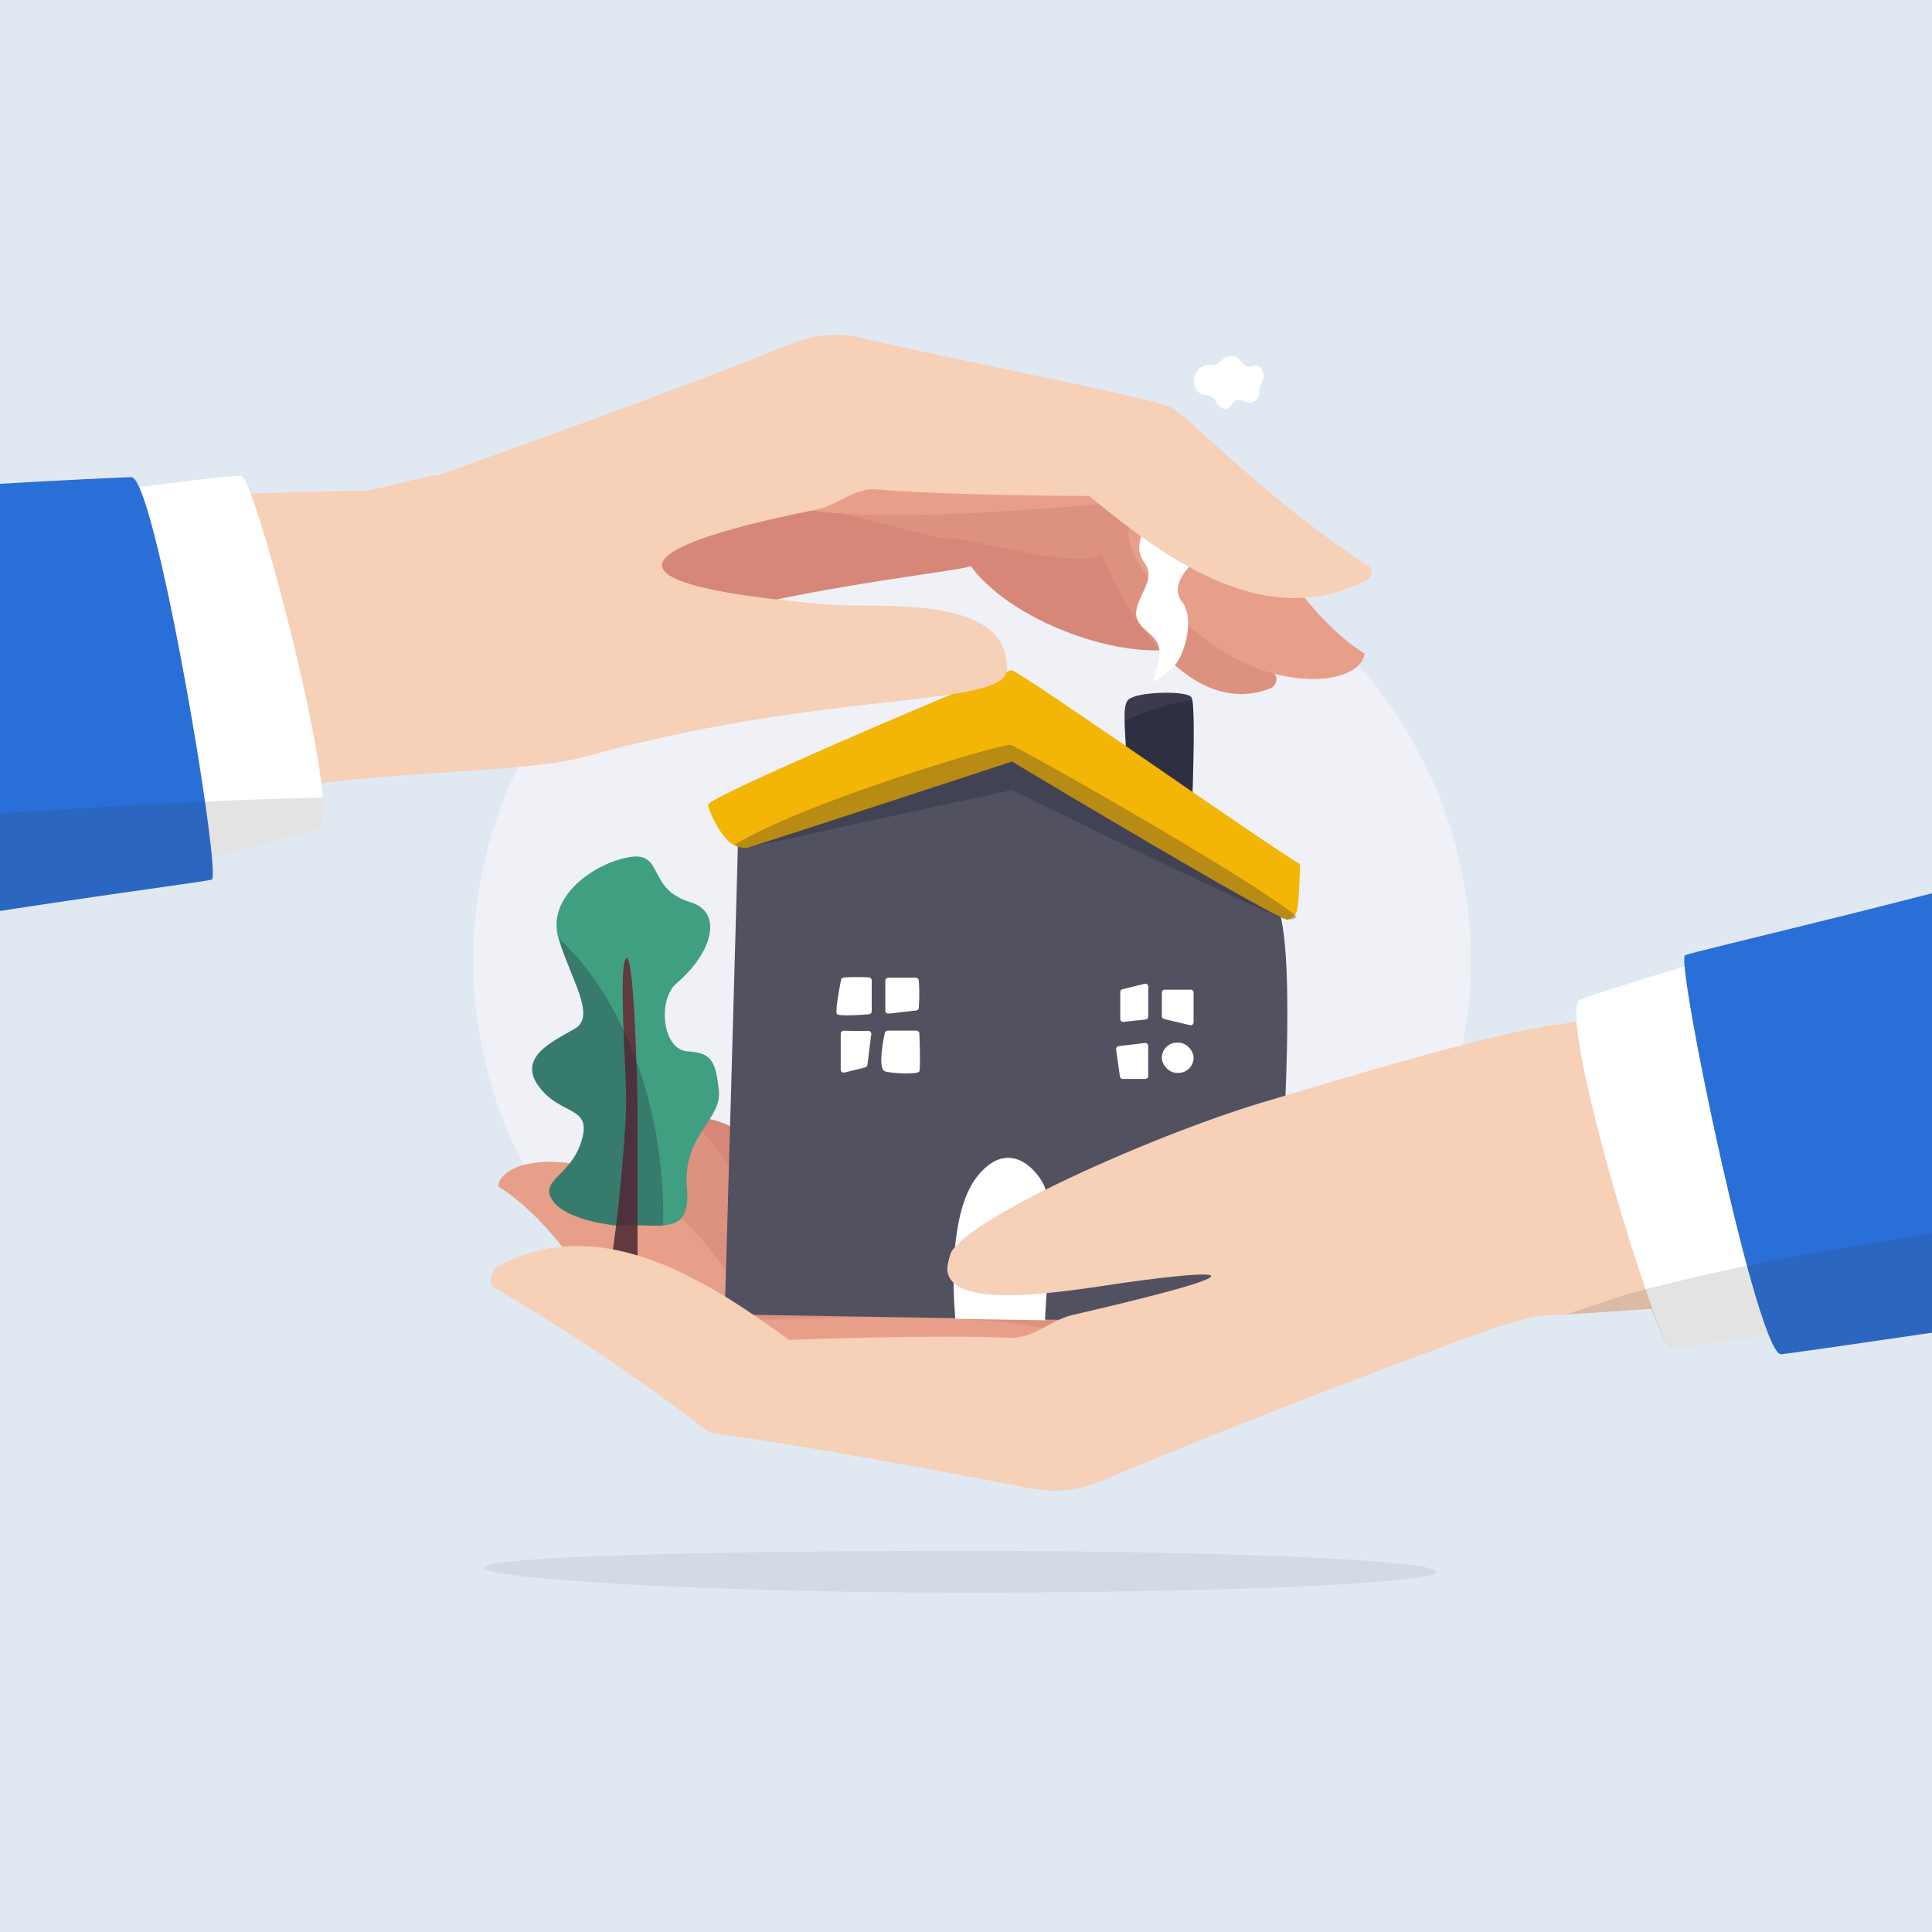 <svg xmlns="http://www.w3.org/2000/svg" xmlns:xlink="http://www.w3.org/1999/xlink" width="475" height="475" viewBox="0 0 475 475">
  <rect x="0" y="0" width="475" height="475" fill="#808080" stroke="none"/>
  <defs>
    <clipPath id="clip-path">
      <rect id="長方形_3995" data-name="長方形 3995" width="475" height="475" transform="translate(4230 -13218)" fill="#fff"/>
    </clipPath>
  </defs>
  <g id="マスクグループ_4121" data-name="マスクグループ 4121" transform="translate(-4230 13218)" clip-path="url(#clip-path)">
    <g id="グループ_5167" data-name="グループ 5167" transform="translate(4212.736 -13150.843)">
      <g id="グループ_5168" data-name="グループ 5168" transform="translate(-40.851 -53.157)">
        <g id="グループ_5163" data-name="グループ 5163" transform="translate(31.513 0)">
          <rect id="長方形_3993" data-name="長方形 3993" width="544" height="509" transform="translate(-0.398 -25)" fill="#e0e9f2"/>
        </g>
        <ellipse id="楕円形_666" data-name="楕円形 666" cx="122.62" cy="114.96" rx="122.62" ry="114.96" transform="translate(174.483 107.192)" fill="#eff1f6"/>
        <path id="パス_6349" data-name="パス 6349" d="M806.032,1805.464c0,2.836,55.193,6.128,118.788,6.128s115.148-2.3,115.148-5.134-51.554-5.134-115.148-5.134S806.032,1802.629,806.032,1805.464Z" transform="translate(-628.715 -1434.026)" fill="#32323f" opacity="0.08"/>
        <path id="パス_6350" data-name="パス 6350" d="M1181.94,1284.813l-76.229,8.557-3.112.349-13.111,1.473-13.035-18.239-6.9-9.652s-.138-.9-.427-2.429c-.056-.294-.116-.612-.183-.95a129.829,129.829,0,0,0-3.359-13.322c-2.666-8.523-6.778-17.945-12.65-22.065-1.968-2.8-17.289-9.892-2.27-13.32l.062-.015c12.452-2.818,31.276,16.654,39.423,34.348.1.209.191.419.285.628a44.717,44.717,0,0,1,3.318,10.281c2.749.238,24.156,1.258,47.448,2.131,2.206.084,4.432.165,6.658.244q2.4.087,4.81.169c9.993.343,19.833.63,28.22.794Z" transform="translate(-823.583 -954.103)" fill="#d68778"/>
        <path id="パス_6351" data-name="パス 6351" d="M1088.808,1245.713l-42.791,28.106-1.868,1.227s-.438-.314-1.244-.879c-3.568-2.5-14.344-9.912-26.146-16.766a156.2,156.2,0,0,0-21.622-10.776,53,53,0,0,0-5.4-1.756,9.8,9.8,0,0,0,.1-1.894,50.95,50.95,0,0,0-1.769-10.208q-.125-.487-.258-.99a141.182,141.182,0,0,0-6.086-17.691,106.6,106.6,0,0,0-10.221-19.268c-.87-1.253.211-3.014,1.7-3.317a21.605,21.605,0,0,1,17.76,4.162c11.9,8.79,18.288,27.652,19.953,34.553,4.407-.913,11.909-.761,19.532-.22,2.366.169,4.745.374,7.045.6,5.936.574,11.357,1.264,14.738,1.72l2.734,1,15.443,5.658,11.091,4.064,2.745,1.006.332.123Z" transform="translate(-763.89 -934.55)" fill="#dd9280"/>
        <path id="パス_6352" data-name="パス 6352" d="M846.343,1305.361c-3.589-7.219-13.393-19.506-22.356-24.841,1.033-9.28,33.807-11.407,54.927,19.337S846.343,1305.361,846.343,1305.361Z" transform="translate(-643.41 -1002.817)" fill="#e89f89"/>
        <path id="パス_6353" data-name="パス 6353" d="M1295.066,1410.7" transform="translate(-1028.954 -1114.325)" fill="#0d1b3e"/>
        <path id="パス_6354" data-name="パス 6354" d="M1256.687,1444.059" transform="translate(-997.543 -1141.63)" fill="#78add3"/>
        <path id="パス_6355" data-name="パス 6355" d="M1167.9,1485.8c22.182-.745,59.542-1.862,76.6,3.165s-11.463,16.941-11.463,16.941l-54.484-9.68Z" transform="translate(-924.874 -1175.253)" fill="#e89f89"/>
        <path id="パス_6356" data-name="パス 6356" d="M941.535,300.783c27.5-14.112,84.935-19.336,88.905-21.039,11.61,15.9,47.335,26.98,58.95,16.78s-4.961-9.47-7.939-11.092c-14.19-2.024-31.956-27.466-31.956-27.466L1017.637,238l-83.4,39.609Z" transform="translate(-733.645 -154.556)" fill="#d68778"/>
        <path id="パス_6357" data-name="パス 6357" d="M1205.4,271.269c8.637-.122,30.883,7.478,39.453,4.2,3.618,9.319,19.615,40.958,41.3,32.753,1.375-.52,2.153-2.422,1.151-3.532-13.089-14.489-24.556-40.241-24.39-46.827-18.979-2.134-55.96-21.854-55.96-21.854l-50.141,23.274Z" transform="translate(-915.8 -152.93)" fill="#dd9280"/>
        <path id="パス_6358" data-name="パス 6358" d="M1713.706,410.335c3.578,7.15,13.217,19.25,21.922,24.415-.824,9.3-32.264,12.043-53.105-18.3S1713.706,410.335,1713.706,410.335Z" transform="translate(-1342.027 -288.107)" fill="#e89f89"/>
        <path id="パス_6359" data-name="パス 6359" d="M1524.349,474.659" transform="translate(-1216.605 -348.246)" fill="#0d1b3e"/>
        <path id="パス_6360" data-name="パス 6360" d="M1564,442.82" transform="translate(-1249.057 -322.189)" fill="#78add3"/>
        <path id="パス_6361" data-name="パス 6361" d="M1269.137,307.75c-22.118,1.834-59.379,4.786-76.668.6s10.616-17.484,10.616-17.484l54.894,6.991Z" transform="translate(-940.362 -197.829)" fill="#e89f89"/>
        <g id="グループ_5164" data-name="グループ 5164" transform="translate(188.948 103.659)">
          <path id="パス_6362" data-name="パス 6362" d="M1672.632,729.694c.571-12.547-1.6-20.712.59-22.624s14.177-2.245,15.439-.545,0,30.823,0,30.823Z" transform="translate(-1526.576 -652.769)" fill="#3b3b4c"/>
          <path id="パス_6363" data-name="パス 6363" d="M1686.176,408.142c3.726-3.578,5.528-12.821,2.593-16.465-3.314-4.114,1.636-9.144,5.629-12.04s11.854-18.929,6.4-22.088-6.155-8.771-13.065-8.156c-6.7.6-13.477.329-12.5,8.932.9,7.947,6.979,6.474,5.464,11.6-1.481,5.006-4.016,8.137-1.227,12.06s-.82,6.834-1.879,11.365c-1.014,4.34,3.908,5.557,5.276,8.812,1.078,2.565-.7,6.926-1.114,8.649a.287.287,0,0,0,.451.3Z" transform="translate(-1528.961 -361.347)" fill="#fff"/>
          <path id="パス_6364" data-name="パス 6364" d="M1688.734,745.561l-16.029-7.653c.339-7.445-.287-13.347-.395-17.316a57.454,57.454,0,0,1,16.649-5.133C1689.827,720.3,1688.734,745.561,1688.734,745.561Z" transform="translate(-1526.649 -660.983)" fill="#1f1f39" opacity="0.4"/>
          <path id="パス_6365" data-name="パス 6365" d="M1265.373,834.46,1130.8,832.283s.663-23.167,1.4-49.147q.059-2.091.12-4.2c.884-31.249,1.826-64.943,1.826-66.648,0-3.213,61.713-22.81,67.29-23.927s56.508,36.061,63.942,41.638S1267.231,805.464,1265.373,834.46Z" transform="translate(-1083.458 -626.783)" fill="#515160"/>
          <path id="パス_6366" data-name="パス 6366" d="M1253.817,701.556s-.195,10.555-.882,11.867a2.882,2.882,0,0,1-2.238,1.779c-2.562.186-67.7-38.842-67.7-38.842s-62.828,20.626-65.057,21.183a6.287,6.287,0,0,1-3.235-.636c-2.92-1.165-6.431-8.535-6.431-9.94,0-2.045,72.866-32.882,74.539-33.069S1245.637,696.909,1253.817,701.556Z" transform="translate(-1065.025 -606.785)" fill="#f3b506"/>
          <path id="パス_6367" data-name="パス 6367" d="M1729.815,1041.5h-6.378a.715.715,0,0,0-.715.715V1048a.715.715,0,0,0,.549.7l6.378,1.518a.715.715,0,0,0,.88-.7v-7.3A.715.715,0,0,0,1729.815,1041.5Z" transform="translate(-1567.909 -915.828)" fill="#fff"/>
          <rect id="長方形_3994" data-name="長方形 3994" width="7.807" height="7.443" rx="3.721" transform="translate(154.814 138.68)" fill="#fff"/>
          <path id="パス_6368" data-name="パス 6368" d="M1673.3,1034.839v6.608a.715.715,0,0,1-.638.71l-5.448.589a.715.715,0,0,1-.792-.711V1035.4a.715.715,0,0,1,.546-.694l5.448-1.325a.715.715,0,0,1,.883.694Z" transform="translate(-1521.827 -909.163)" fill="#fff"/>
          <path id="パス_6369" data-name="パス 6369" d="M1668.692,1114.325v7.412a.715.715,0,0,1-.715.715h-5.541a.715.715,0,0,1-.708-.616l-.928-6.653a.714.714,0,0,1,.624-.808l6.469-.759A.715.715,0,0,1,1668.692,1114.325Z" transform="translate(-1517.224 -974.841)" fill="#fff"/>
          <path id="パス_6370" data-name="パス 6370" d="M1356.537,1025.93a48.579,48.579,0,0,1,.01,6.68.745.745,0,0,1-.66.682l-6.746.767a.746.746,0,0,1-.831-.742v-7.34a.746.746,0,0,1,.746-.746h6.735A.747.747,0,0,1,1356.537,1025.93Z" transform="translate(-1261.479 -902.509)" fill="#fff"/>
          <path id="パス_6371" data-name="パス 6371" d="M1290.15,1024.418a45.317,45.317,0,0,0-6.187.025.745.745,0,0,0-.681.6c-.364,1.856-1.473,7.739-1,8.364.457.61,5.919.219,7.866.059a.746.746,0,0,0,.684-.744v-7.562A.744.744,0,0,0,1290.15,1024.418Z" transform="translate(-1207.344 -901.764)" fill="#fff"/>
          <path id="パス_6372" data-name="パス 6372" d="M1351.467,1096.854c-2.119,0-5.63,0-7.026,0a.745.745,0,0,0-.73.589c-.443,2.082-1.762,8.982.13,9.455,2.231.558,7.952.743,8.344,0,.326-.617.111-7.129.028-9.326A.745.745,0,0,0,1351.467,1096.854Z" transform="translate(-1257.01 -961.127)" fill="#fff"/>
          <path id="パス_6373" data-name="パス 6373" d="M1294.652,1097.011c-1.983.078-4.673.016-5.975-.023a.745.745,0,0,0-.767.746v8.811a.746.746,0,0,0,.925.725l5.082-1.255a.747.747,0,0,0,.562-.632l.941-7.534A.746.746,0,0,0,1294.652,1097.011Z" transform="translate(-1212.046 -961.237)" fill="#fff"/>
          <path id="パス_6374" data-name="パス 6374" d="M1463.239,1308.994c.57-12.792,2.46-24.981,0-32.588-.907-2.807-8.073-13.1-16.437-3.067s-5.584,35.3-5.584,35.3Z" transform="translate(-1337.154 -1102.047)" fill="#fff"/>
          <path id="パス_6375" data-name="パス 6375" d="M1281.924,725.03c-.475.91-1.188.7-2.238.779-2.562.186-67.7-31.842-67.7-31.842s-62.828,13.626-65.057,14.183a6.286,6.286,0,0,1-3.235-.636c17.4-10.713,65.922-25,67.853-24.651C1213.386,683.2,1271.522,716.179,1281.924,725.03Z" transform="translate(-1094.014 -617.392)" fill="#1f1f39" opacity="0.28"/>
          <path id="パス_6376" data-name="パス 6376" d="M890.857,951.852c10.316-.837,18.4,3.337,17.287-9.415s8.694-16.613,7.858-23.862-1.765-9.182-7.685-9.565c-6.279-.406-7.456-12.692-2.682-16.768,8.974-7.661,11.391-17.535,3.346-19.914-10.7-3.166-6.413-12.365-14.778-11.1s-20.911,9.628-17.566,20.223,9.2,18.96,3.9,22.027-14.176,6.97-8.761,14.22,13.088,4.6,10.486,13.265c-2.686,8.948-10.77,9.661-7.022,14.9C878.734,950.733,890.857,951.852,890.857,951.852Z" transform="translate(-870.091 -768.187)" fill="#419f81"/>
          <path id="パス_6377" data-name="パス 6377" d="M956.267,1085.576c4-6.341,6.971-44.5,6.971-51.748s-1.952-33.69,0-35.247,2.788,31.9,2.788,37.478v50.247S952.642,1091.318,956.267,1085.576Z" transform="translate(-940.11 -880.655)" fill="#603a3e"/>
          <path id="パス_6378" data-name="パス 6378" d="M902.3,1042.4c-3.048.237-7.044-.319-11.444.038,0,0-12.123-1.119-15.613-5.995-3.747-5.234,4.336-5.947,7.022-14.895,2.6-8.67-5.07-6.017-10.486-13.266s3.464-11.153,8.762-14.22-.559-11.431-3.9-22.027c-.026-.083-.05-.164-.074-.245C889.932,983.7,902.93,1009.561,902.3,1042.4Z" transform="translate(-870.089 -858.769)" fill="#1f1f39" opacity="0.28"/>
        </g>
        <path id="パス_6379" data-name="パス 6379" d="M1212.174,880.062v94.664c-21,3.027-71.162,9.72-92.68,11.541-8.67.734-17.275,1.384-25.734,1.961-7.076.485-14.048.915-20.868,1.3-2.794.162-6.373,1.3-9.734,2.241s-64.384,23.506-98.632,38.308a29.9,29.9,0,0,1-17.5,1.91c-17.387-3.357-55.59-10.569-79.1-13.738a498.548,498.548,0,0,0-53.108-35.718c-1.226-.714-.581-4.175.654-4.865a40.311,40.311,0,0,1,16.238-5.1c8.748-.8,17.458,1.262,25.818,4.8q1.016.43,2.023.888a123.4,123.4,0,0,1,16.2,9.077q1.863,1.212,3.679,2.457.743.507,1.48,1.019c2.239,1.554,4.418,3.12,6.526,4.659,13.306-.5,38.715-1.142,54.112-.534,5.333.4,9.6-3.693,14.513-5.278.2-.064.392-.123.59-.178.182-.051.365-.1.55-.14q1.245-.289,2.44-.568c15.3-3.568,24.761-6.075,28.993-7.593,5.048-1.81,2.655-2.21-6.161-1.316-2.852.289-6.379.714-10.544,1.269-6.847.913-19.717,3.247-30.037,3.334-8.071.069-14.584-1.233-15.443-5.658a5.105,5.105,0,0,1-.089-.741,15.011,15.011,0,0,1,1.005-4.224c5.959-9.462,52.156-29.657,78-37.211,12.363-3.613,51.7-15.864,69.949-18.538A85.813,85.813,0,0,0,1087.9,915.6l14.783-4.792q12.883-4.175,25.816-8.372C1146.7,896.529,1193.338,886.2,1212.174,880.062Z" transform="translate(-635.365 -680.04)" fill="#f6d0b7"/>
        <path id="パス_6380" data-name="パス 6380" d="M2420.692,1037.734v16.442c-15.266,2.862-70.186,12.171-89.67,15.532-13,2.241-22.8,3.774-23.914,3.508-.779-.186-2.57-4.222-4.831-10.451-.466-1.285-.952-2.661-1.454-4.115-6.721-19.517-16.188-53.172-16.989-66.023-.182-2.925.084-4.773.936-5.13,3.028-1.273,14.591-4.863,25.659-8.212,11.661-3.532,22.774-6.794,22.774-6.794l3.816,4.484,83.455,60.5Z" transform="translate(-1838.145 -755.686)" fill="#fff"/>
        <path id="パス_6381" data-name="パス 6381" d="M2540.431,835.18V949.425c-29.127,4.684-84.46,12.689-86.505,12.837-.813.058-1.9-1.757-3.165-4.932-.282-.71-.575-1.489-.874-2.33-.676-1.9-1.392-4.109-2.136-6.574l-.048-.165-.03-.1c-.7-2.346-1.428-4.912-2.168-7.645-5.739-21.221-12.257-52.454-14.562-67.548-.119-.789-.228-1.535-.325-2.231-.208-1.519-.361-2.808-.45-3.832-.056-.67-.084-1.227-.084-1.662,0-.6.06-.962.182-1.057C2431.244,863.4,2499.957,847.779,2540.431,835.18Z" transform="translate(-1957.883 -643.307)" fill="#2a6fd7"/>
        <path id="パス_6382" data-name="パス 6382" d="M2408.585,1330.251V1354.6c-29.126,4.684-84.459,12.689-86.505,12.837-.813.058-1.9-1.757-3.165-4.932-13,2.241-22.8,3.774-23.914,3.508-.779-.186-2.56-3.553-4.822-9.782-7.074.484-14.373,1.062-21.193,1.449,6.29-1.927,13.113-4.547,19.729-6.233,8.216-2.1,16.6-4.01,24.943-5.753,24.182-5.053,76.278-13.018,94.709-15.419Z" transform="translate(-1826.037 -1048.487)" fill="#32323f" opacity="0.14"/>
        <path id="パス_6383" data-name="パス 6383" d="M297.538,214.962c-24.745,13.156-49.589-5.087-68.411-20.595-12.791-.02-37.205-.37-51.963-1.577-5.495-.652-9.993,3.942-15.235,4.981-40.534,8.039-60.7,17.972,3.194,23.312,12.064,1.007,44.431-2.9,43.731,16.051-.348,9.419-44.3,4.785-103.71,21.375-10.944,3.058-36.927,3.625-54.6,5.36-1.624.159-3.186.319-4.667.484A79.437,79.437,0,0,0,33.7,266.348l-10.517,3.081-.291.086-3.562,1.043q-12.522,3.669-25.095,7.358-1.22.359-2.663.735c-13.661,3.575-50.213,7.034-71.978,11.346l3.429-91.377c11.557-1,33.633-.747,46.135-1.683,14.958-1.12,28.732-2.048,36.867-2.433l2.471-.116c7.513-.341,14.967-.618,22.3-.839q1.531-.047,3.055-.09c5.763-.165,11.448-.3,17.025-.4,2.688-.052,15.688-3.78,18.325-3.818,0,0,53.786-19.017,87.216-32.473a27.676,27.676,0,0,1,16.873-1.225c16.564,4.035,70.119,14.515,75.413,16.816s20.272,20.164,49.153,39.329A1.967,1.967,0,0,1,297.538,214.962Z" transform="translate(96.771 -86.436)" fill="#f6d0b7"/>
        <path id="パス_6384" data-name="パス 6384" d="M-20.908,432.355c-3.076,1.154-14.77,4.289-25.961,7.2l-.3.078c-11.683,3.045-22.727,5.823-22.727,5.823l-3.639-4.63-8.258-5.845-9.543-6.754-63.133-39.559,1.259-32.226c11.318-1.342,34.565-1.629,48.084-3.175,16.254-1.856,31.608-3.623,40.079-4.722l1.123-.147c13.075-1.732,22.934-2.882,24.034-2.572.446.125,1.18,1.554,2.113,3.962.677,1.749,1.457,4.015,2.305,6.67.416,1.3.849,2.7,1.293,4.168,5.065,16.813,11.716,43.925,13.773,59.572.224,1.7.394,3.259.5,4.659.066.866.109,1.67.126,2.405C-19.706,430.194-20.045,432.031-20.908,432.355Z" transform="translate(157.381 -242.767)" fill="#fff"/>
        <path id="パス_6385" data-name="パス 6385" d="M-60.109,445.283c-.025.6-.1.959-.223,1.049-.866.646-67.907,8.766-110.2,18.389l4.358-111.567c30.447-3.235,79.647-5.534,86.03-5.745.564-.018,1.224.864,1.953,2.473.281.62.571,1.347.871,2.173.049.133.1.267.146.405.255.72.517,1.51.782,2.362.6,1.922,1.231,4.16,1.879,6.653.014.055.027.112.041.167.01.033.017.066.027.1.61,2.373,1.236,4.965,1.868,7.725,3.958,17.286,8.169,41.1,10.547,57.631,0,.025.009.049.012.073.566,3.931,1.027,7.447,1.356,10.361.089.792.169,1.542.238,2.243.042.416.079.817.111,1.2.089,1.014.153,1.9.189,2.65C-60.1,444.289-60.091,444.848-60.109,445.283Z" transform="translate(170.535 -244.101)" fill="#2a6fd7"/>
        <path id="パス_6386" data-name="パス 6386" d="M-34.062,788.81c-3.076,1.154-14.77,4.289-25.961,7.2l-.3.078c.089,1.014.153,1.9.189,2.65.03.67.037,1.228.02,1.663-.025.6-.1.959-.223,1.049-.866.646-67.907,8.766-110.2,18.389l1.258-32.214c16.784-1.436,45.08-1.631,64.793-2.944,14.01-.932,28.283-1.761,42.146-2.382.106-.005.209-.01.315-.013,9.955-.445,19.7-.782,28.97-.974.066.866.109,1.67.126,2.405C-32.86,786.649-33.2,788.486-34.062,788.81Z" transform="translate(170.535 -599.221)" fill="#32323f" fill-rule="evenodd" opacity="0.14"/>
        <g id="グループ_5165" data-name="グループ 5165" transform="translate(351.63 73.533)">
          <path id="パス_6387" data-name="パス 6387" d="M1766.2,188.538a3.7,3.7,0,0,0,.952,3.716c1.023,1.2,2.118.383,3.226,1.171,1.513,1.075,1.324,2.762,3.292,2.974,1.7.183,2.087-3.3,4.563-1.923,1.87,1.036,3.985.116,3.921-2.293s1.819-2.858.683-5.219c-1.158-2.406-3.052-.438-3.957-1-1.391-.866-1.565-2.655-3.633-2.526-2.64.165-2.354,2.3-4.777,2.17A3.832,3.832,0,0,0,1766.2,188.538Z" transform="translate(-1766.052 -183.43)" fill="#fff" fill-rule="evenodd"/>
        </g>
      </g>
    </g>
  </g>
</svg>
